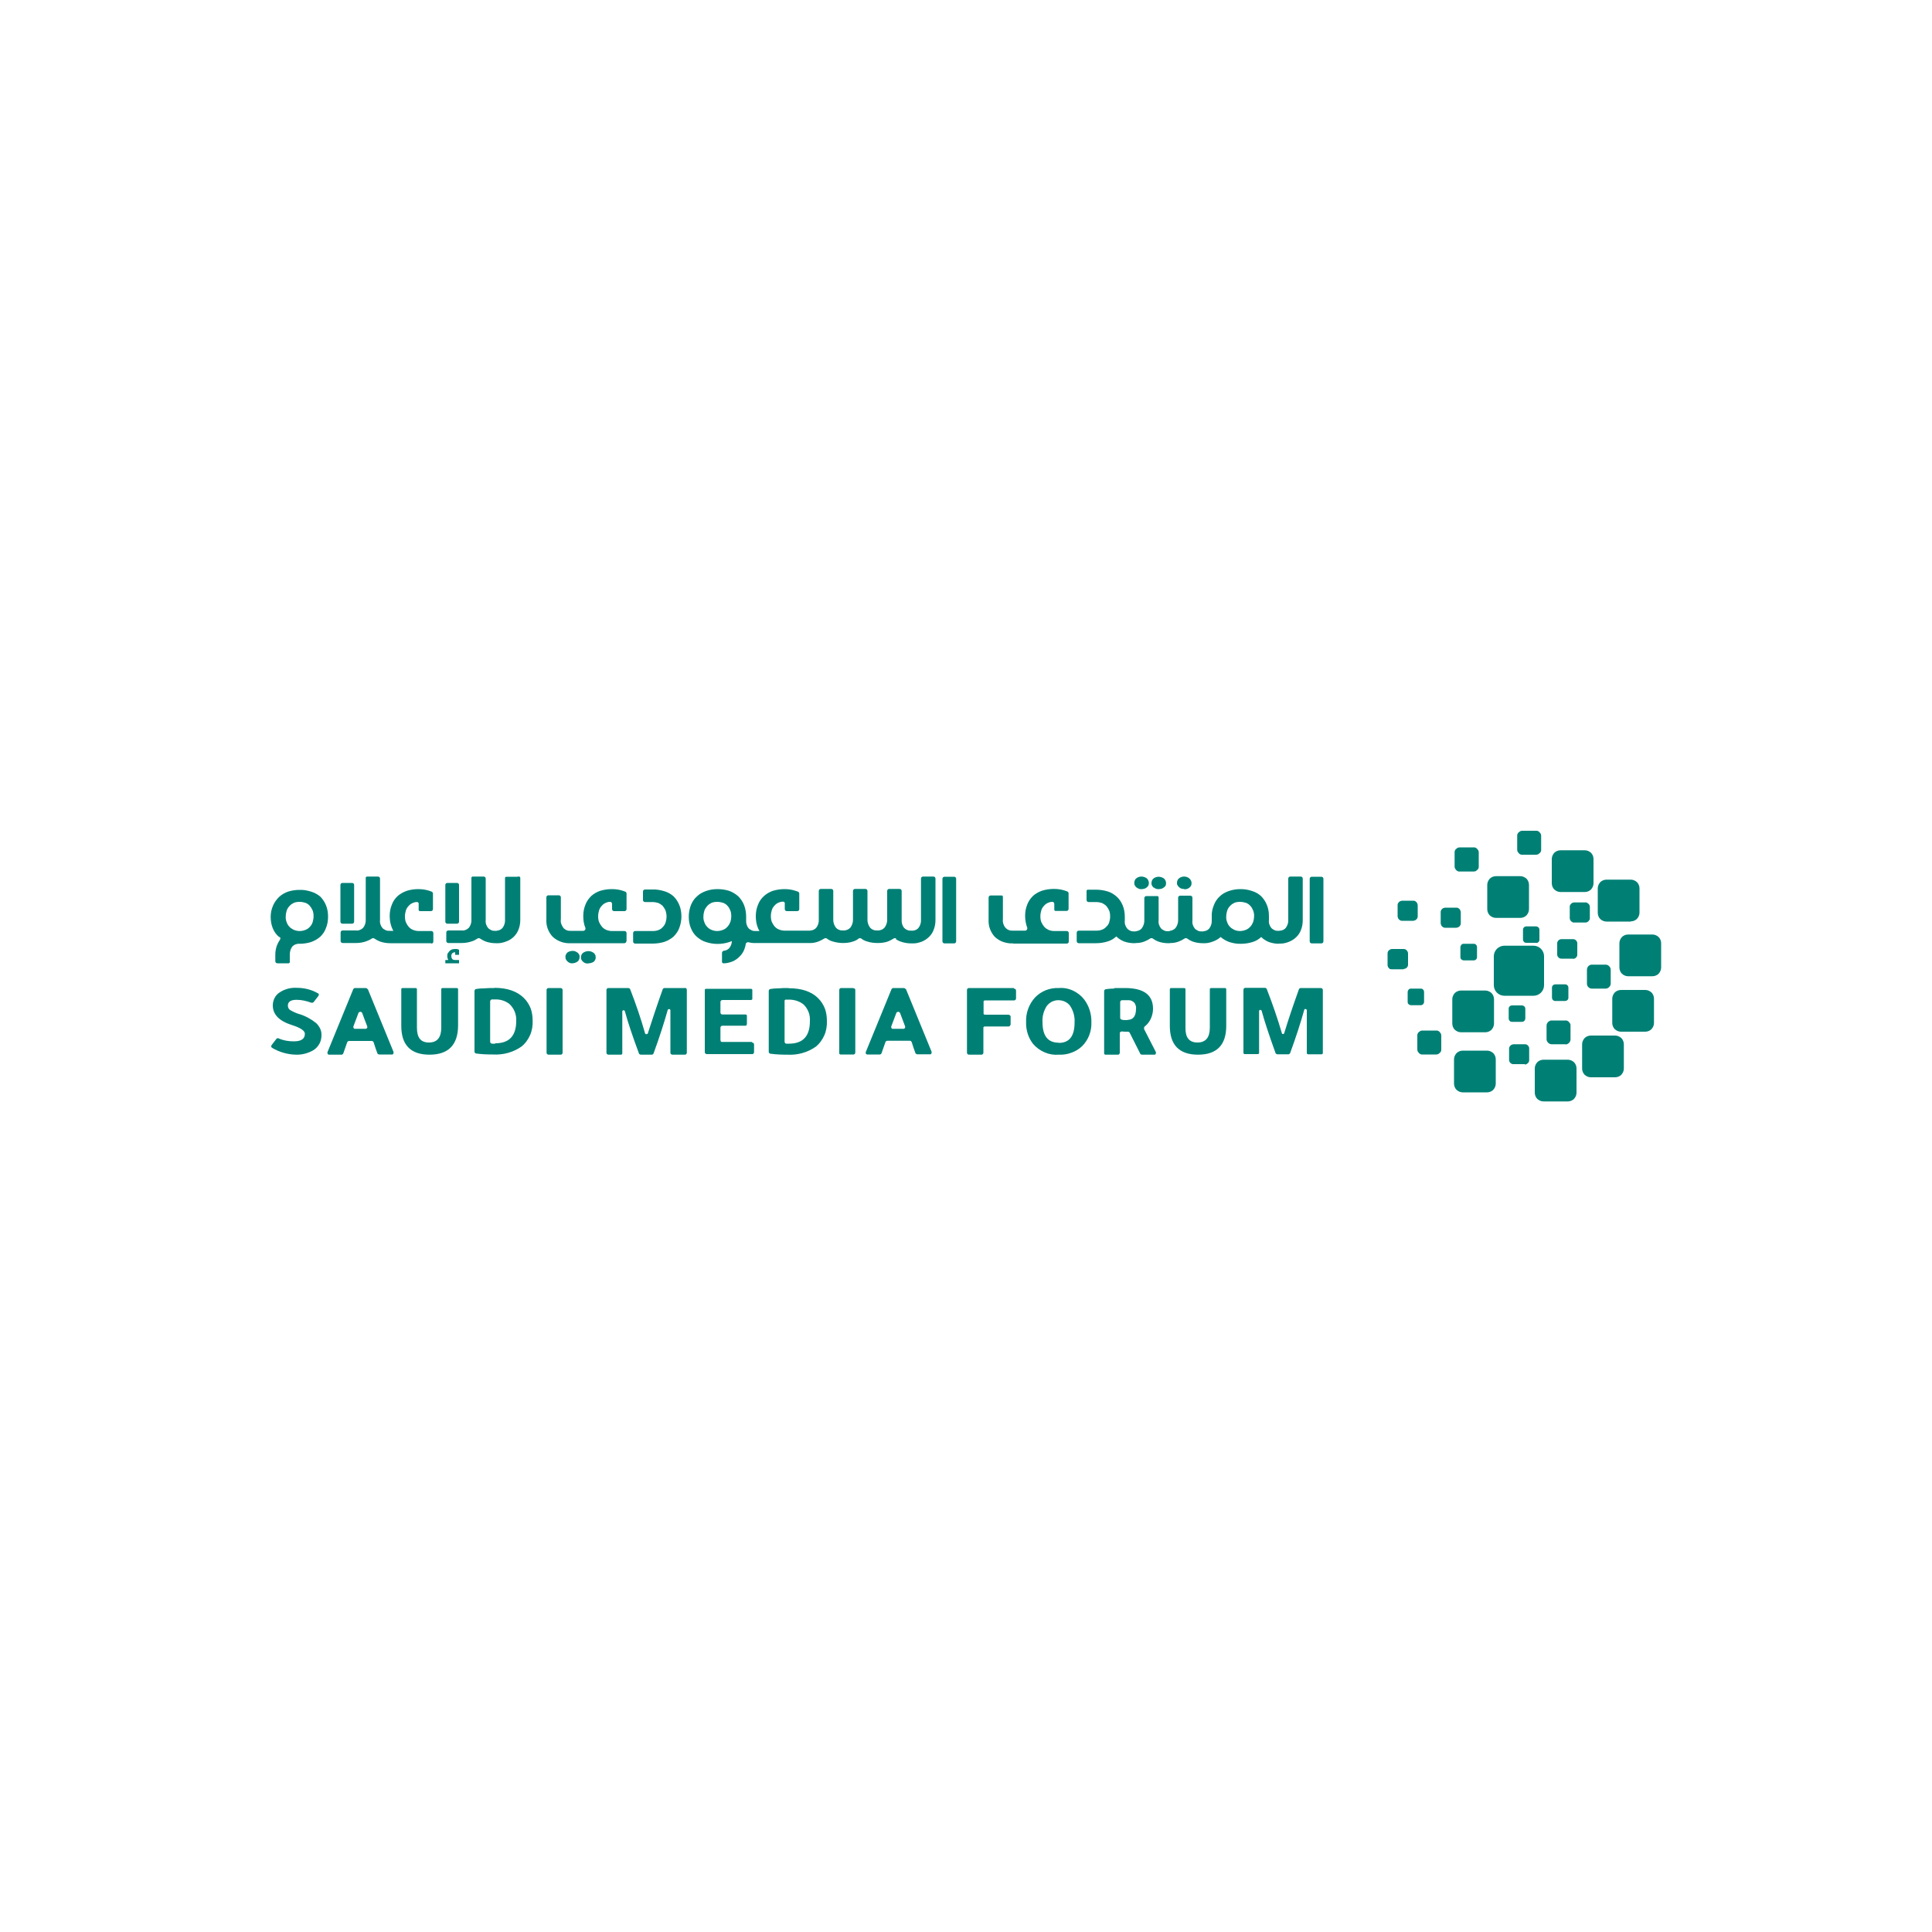 <?xml version="1.0" encoding="UTF-8"?>
<svg id="Layer_1" xmlns="http://www.w3.org/2000/svg" version="1.1" viewBox="0 0 1000 1000">
  <!-- Generator: Adobe Illustrator 29.2.1, SVG Export Plug-In . SVG Version: 2.1.0 Build 116)  -->
  <defs>
    <style>
      .st0 {
        fill: #008075;
      }
    </style>
  </defs>
  <path class="st0" d="M144.7,484.9c.2.2.4.4.4.7,0,.3,0,.6-.2.8-.6.9-1.1,1.8-1.5,2.8-.6,1.6-.9,3.2-.9,4.9v3.4c0,.3.1.6.3.8.2.2.5.3.8.3h5.4c.1,0,.3,0,.4,0,.1,0,.3-.1.4-.2.1-.1.2-.2.2-.4,0-.1,0-.3,0-.4v-3.5c0-1.5.4-3,1.3-4.2.5-.5,1.1-.9,1.7-1.1.6-.2,1.3-.4,2-.3,2,0,4.1-.3,6-.9,1.7-.6,3.3-1.5,4.7-2.7,1.3-1.2,2.4-2.8,3-4.5.8-1.9,1.1-3.9,1.1-6,0-2-.3-4-1.1-5.9-.7-1.7-1.7-3.2-3-4.5-1.4-1.1-3-2-4.7-2.5-1.9-.6-4-1-6-.9-2,0-4,.3-5.9.9-1.7.6-3.3,1.5-4.7,2.8-1.3,1.3-2.4,2.8-3.1,4.5-.8,1.8-1.2,3.8-1.2,5.7,0,2,.3,4.1,1.1,6,.7,1.8,1.9,3.4,3.4,4.6ZM148.4,471.3c.3-.9.8-1.7,1.5-2.4.6-.7,1.4-1.2,2.2-1.6,1-.4,2-.5,3-.5,1,0,2.1.2,3,.5.8.3,1.6.8,2.2,1.5.6.7,1.1,1.5,1.5,2.4.4,1,.5,2.1.5,3.1,0,1-.2,2.1-.5,3.1-.3.9-.8,1.7-1.5,2.4-.6.7-1.4,1.2-2.2,1.5-1,.4-2,.6-3,.6-1,0-2-.2-3-.6-.8-.4-1.6-.9-2.2-1.5-.7-.7-1.2-1.5-1.5-2.4-.4-1-.6-2-.5-3.1,0-1,.2-2.1.5-3"/>
  <path class="st0" d="M177.3,478.1h4.9c.3,0,.6-.1.8-.3.2-.2.3-.5.3-.8v-18.9c0-.3-.1-.6-.3-.8-.2-.2-.5-.3-.8-.3h-4.9c-.3,0-.6.1-.8.3-.2.2-.3.5-.3.8v18.9c0,.3.1.6.3.8.2.2.5.3.8.3Z"/>
  <path class="st0" d="M223.2,488.4c.3,0,.6-.1.8-.3.2-.2.3-.5.3-.8v-4.3c0-.3-.1-.6-.3-.8-.2-.2-.5-.3-.8-.3h-6.4c-1,0-2.1-.2-3-.6-.9-.3-1.6-.9-2.2-1.5-.6-.7-1.1-1.5-1.5-2.4-.4-1-.5-2-.5-3.1,0-1.1.2-2.1.5-3.1.3-.9.8-1.7,1.5-2.4.6-.7,1.4-1.2,2.2-1.5.5-.2,1.1-.4,1.7-.4.2,0,.3,0,.5,0,.2,0,.3.1.4.2.1.1.2.2.3.4,0,.1.1.3,0,.5v2.6c0,.1,0,.3,0,.4,0,.1.1.3.2.4.1.1.2.2.4.2.1,0,.3,0,.4,0h5.3c.3,0,.6-.1.8-.3.2-.2.3-.5.3-.8v-8c0-.2,0-.4-.2-.6-.1-.2-.3-.3-.5-.4-2.2-.9-4.5-1.3-6.9-1.3-2,0-4.1.3-6,.9-1.7.6-3.3,1.5-4.7,2.7-1.3,1.2-2.4,2.8-3,4.5-.8,1.9-1.1,3.9-1.1,5.9,0,2.6.6,5.3,1.9,7.6h-1.9c-.7,0-1.4,0-2-.3-.6-.3-1.2-.6-1.7-1.1-1-1.2-1.5-2.7-1.3-4.2v-21.4c0-.3-.1-.6-.3-.8-.2-.2-.5-.3-.8-.3h-5.3c-.1,0-.3,0-.4,0-.1,0-.3.1-.4.2-.1.1-.2.2-.2.4,0,.1,0,.3,0,.4v21.3c.1,1.5-.4,3-1.3,4.2-.5.5-1.1.9-1.7,1.1-.6.3-1.3.4-2,.3h-6.9c-.3,0-.6.1-.8.3-.2.2-.3.5-.3.8v4.3c0,.3.1.6.3.8.2.2.5.3.8.3h6.9c1.8,0,3.6-.3,5.3-.9,1-.4,2-.8,2.8-1.4.2-.1.4-.2.7-.2s.5,0,.7.2c.9.6,1.8,1.1,2.8,1.5,1.7.6,3.5.9,5.3.9.2,0,.5,0,.7,0,.1,0,.3,0,.4,0h20.3Z"/>
  <path class="st0" d="M231.8,493.2c-.2.5-.3,1-.3,1.6,0,.7.2,1.4.5,2.1h-1.5v1.7h7.1v-1.7h-2c-.3,0-.5,0-.8-.1-.2,0-.5-.2-.7-.4-.3-.4-.5-1-.5-1.5,0-1.3.7-2,2-2v1.3h2v-2.6c-.6-.3-1.3-.5-2-.4-.8,0-1.6.1-2.2.5-.7.4-1.2,1-1.5,1.7"/>
  <path class="st0" d="M231.6,478.1h4.9c.3,0,.6-.1.8-.3.2-.2.3-.5.3-.8v-18.9c0-.3-.1-.6-.3-.8-.2-.2-.5-.3-.8-.3h-4.9c-.3,0-.6.1-.8.3-.2.2-.3.5-.3.8v18.9c0,.3.1.6.3.8.2.2.5.3.8.3Z"/>
  <path class="st0" d="M267.7,453.8h-5.3c-.1,0-.3,0-.4,0-.1,0-.3.1-.4.2-.1.1-.2.2-.2.4,0,.1,0,.3,0,.4v21.3c.1,1.5-.4,3-1.3,4.2-.7.8-1.7,1.3-2.8,1.4-.1,0-.2,0-.3.1h-.6c-.7,0-1.4,0-2-.3-.6-.3-1.2-.6-1.7-1.1-1-1.2-1.5-2.7-1.3-4.2v-21.4c0-.3-.1-.6-.3-.8-.2-.2-.5-.3-.8-.3h-5.3c-.1,0-.3,0-.4,0-.1,0-.3.1-.4.2-.1.1-.2.2-.2.4,0,.1,0,.3,0,.4v21.3c.1,1.5-.4,3-1.3,4.2-.5.5-1.1.9-1.7,1.1-.6.3-1.3.4-2,.3h-6.9c-.3,0-.6.1-.8.3-.2.2-.3.5-.3.8v4.3c0,.3.1.6.3.8.2.2.5.3.8.3h6.9c1.8,0,3.6-.3,5.3-.9,1-.3,1.9-.8,2.8-1.4.2-.1.4-.2.7-.2s.5,0,.7.2c.9.6,1.8,1.1,2.8,1.5,1.7.6,3.5.9,5.3.9.3,0,.5,0,.8,0,.1,0,.3,0,.4,0,1.4,0,2.9-.4,4.2-.9,1.5-.5,2.9-1.4,4-2.5,1.1-1.1,2-2.5,2.5-4,.6-1.6.8-3.2.8-4.9v-21.2c0-.1,0-.3,0-.4s-.1-.3-.2-.4c-.1-.1-.2-.2-.4-.2-.1,0-.3,0-.4,0"/>
  <path class="st0" d="M304.7,498.6c.9,0,1.8-.3,2.6-.8.4-.3.6-.7.8-1.1.2-.4.3-.9.2-1.3,0-.5,0-.9-.3-1.3-.2-.4-.5-.8-.9-1-.8-.6-1.7-.8-2.6-.8-.9,0-1.8.3-2.6.8-.4.3-.7.6-.9,1.1-.2.4-.3.9-.3,1.3,0,.5,0,.9.3,1.3.2.4.5.8.9,1.1.7.6,1.6.9,2.6.8"/>
  <path class="st0" d="M296.2,498.6c.9,0,1.8-.3,2.6-.8.4-.3.7-.6.9-1.1.2-.4.3-.9.3-1.4,0-.5,0-.9-.3-1.3-.2-.4-.5-.8-.9-1-.8-.6-1.7-.9-2.6-.8-.9,0-1.8.3-2.5.8-.3.3-.6.7-.8,1.1-.2.4-.3.9-.2,1.3,0,.5,0,.9.3,1.3.2.4.5.8.9,1.1.7.6,1.6.9,2.5.8"/>
  <path class="st0" d="M324.3,487.3v-4.3c0-.3-.1-.6-.3-.8s-.5-.3-.8-.3h-6.4c-1,0-2-.2-3-.6-.9-.4-1.6-.9-2.2-1.6-.6-.7-1.1-1.5-1.5-2.4-.4-1-.5-2-.5-3.1,0-1.1.2-2.1.5-3.1.3-.9.8-1.7,1.5-2.4.6-.7,1.4-1.2,2.2-1.5.5-.2,1.1-.4,1.7-.4.2,0,.3,0,.5,0,.2,0,.3.1.4.2.1.1.2.2.3.4,0,.1.1.3.1.5v2.6c0,.3.1.6.3.8.2.2.5.3.8.3h5.3c.3,0,.6-.1.8-.3.2-.2.3-.5.3-.8v-8c0-.2,0-.4-.2-.6-.1-.2-.3-.3-.5-.4-2.2-.9-4.5-1.3-6.9-1.3-2.1,0-4.1.3-6.1.9-1.7.6-3.3,1.5-4.6,2.7-1.3,1.3-2.4,2.8-3,4.5-.8,1.9-1.1,3.9-1.1,5.9,0,2.1.3,4.2,1.1,6.1,0,.2.1.3,0,.5,0,.2,0,.4-.2.5-.1.1-.2.3-.4.4-.2,0-.3.1-.5.1h-6.5c-.7,0-1.4,0-2-.3-.6-.2-1.2-.6-1.7-1.1-.5-.7-.9-1.4-1.2-2.2s-.3-1.7-.2-2.5v-11.2c0-.3-.1-.6-.3-.8-.2-.2-.5-.3-.8-.3h-5.3c-.3,0-.6.1-.8.3-.2.2-.3.5-.3.8v11.2c-.1,1.7.1,3.4.7,5,.6,1.6,1.5,3.1,2.7,4.3,2.6,2.3,5.9,3.4,9.3,3.2h27.6c.3,0,.6-.1.8-.3.2-.2.3-.5.3-.8Z"/>
  <path class="st0" d="M348.6,463.9c-1.4-1.2-3-2.1-4.7-2.6-2-.6-4-1-6.1-.9h-3.9c-.3,0-.6.1-.8.3-.2.2-.3.5-.3.8v4.3c0,.3.1.6.3.8.2.2.5.3.8.3h3.9c1,0,2,.2,3,.5.8.4,1.6.9,2.2,1.5.6.7,1.1,1.5,1.5,2.4.3,1,.5,2,.5,3.1,0,1.1-.2,2.1-.5,3.1-.3.9-.8,1.7-1.5,2.4-.6.7-1.4,1.2-2.2,1.5-1,.4-2,.5-3,.5h-9c-.3,0-.6.1-.8.3-.2.2-.3.5-.3.8v4.3c0,.3.1.6.3.8.2.2.5.3.8.3h9c2.1,0,4.1-.3,6.1-.9,1.7-.6,3.3-1.5,4.7-2.7,1.3-1.3,2.4-2.8,3-4.5.7-1.9,1.1-3.9,1.1-5.9,0-2-.3-4.1-1.1-6-.7-1.7-1.7-3.2-3-4.5"/>
  <path class="st0" d="M463.6,486c.8.6,1.7,1.1,2.7,1.4,1.7.6,3.5.9,5.4.9.2,0,.5,0,.7,0,.1,0,.3,0,.4,0,1.5,0,2.9-.4,4.3-.9,1.5-.6,2.8-1.5,3.9-2.6,1.1-1.1,1.9-2.4,2.4-3.9.6-1.6.8-3.2.8-4.9v-21.2c0-.3-.1-.6-.3-.8-.2-.2-.5-.3-.8-.3h-5.3c-.3,0-.6.1-.8.3-.2.2-.3.5-.3.8v21.3c.1,1.5-.4,3-1.3,4.2-.7.8-1.7,1.3-2.8,1.4h-.9c-.7,0-1.4,0-2-.3-.6-.2-1.2-.6-1.7-1.1-1-1.2-1.4-2.7-1.3-4.2v-14.9c0-.3-.1-.6-.3-.8-.2-.2-.5-.3-.8-.3h-5.3c-.3,0-.6.1-.8.3-.2.2-.3.5-.3.8v14.5c.1,1.6-.4,3.2-1.4,4.5-.5.5-1.1.9-1.7,1.1-.6.2-1.3.4-2,.3-.7,0-1.4,0-2-.3-.7-.2-1.2-.6-1.7-1.1-1-1.3-1.5-2.9-1.4-4.5v-14.5c0-.3-.1-.6-.3-.8-.2-.2-.5-.3-.8-.3h-5.3c-.3,0-.6.1-.8.3-.2.2-.3.5-.3.8v14.5c.1,1.6-.4,3.2-1.4,4.5-.5.5-1.1.9-1.7,1.1-.6.2-1.3.4-2,.3-.7,0-1.4,0-2-.3-.7-.2-1.2-.6-1.7-1.1-1-1.3-1.5-2.9-1.4-4.5v-14.5c0-.3-.1-.6-.3-.8-.2-.2-.5-.3-.8-.3h-5.3c-.3,0-.6.1-.8.3-.2.2-.3.5-.3.8v14.8c.1,1.5-.4,3-1.3,4.2-.7.8-1.7,1.3-2.8,1.4-.1,0-.2,0-.4.1h-13.1c-1,0-2.1-.2-3-.6-.9-.3-1.6-.9-2.2-1.5-.6-.7-1.1-1.5-1.5-2.4-.4-1-.5-2-.5-3.1,0-1.1.2-2.1.5-3.1.3-.9.8-1.7,1.5-2.4.6-.7,1.4-1.2,2.2-1.5.6-.2,1.2-.4,1.8-.4.2,0,.3,0,.5,0,.1,0,.3.1.4.2.1.1.2.2.3.4,0,.1,0,.3,0,.5v2.7c0,.3.1.6.3.8.2.2.5.3.8.3h5.3c.3,0,.6-.1.8-.3.2-.2.3-.5.3-.8v-8c0-.2,0-.4-.2-.6-.1-.2-.3-.3-.5-.4-.3-.1-.6-.2-.9-.3-1.9-.7-4-1-6-1-2.1,0-4.1.3-6.1.9-1.7.6-3.3,1.5-4.7,2.8-1.3,1.2-2.4,2.8-3,4.5-.8,1.9-1.1,3.9-1.1,5.9,0,2,.3,4.1,1.1,6,.2.5.5,1.1.8,1.6h-1.9c-.7,0-1.4,0-2-.3-.6-.3-1.2-.6-1.7-1.1-1-1.2-1.4-2.7-1.3-4.2v-2c0-2-.4-4.1-1.1-5.9-.7-1.7-1.7-3.2-3-4.5-1.4-1.2-3-2.2-4.7-2.8-1.9-.6-4-.9-6-.9-2.1,0-4.1.3-6,1-1.7.6-3.4,1.5-4.7,2.8-1.4,1.2-2.4,2.8-3.1,4.5-.7,1.9-1.1,3.9-1.1,5.9,0,2,.3,4.1,1.1,6,.7,1.7,1.7,3.3,3.1,4.5,1.4,1.2,3,2.2,4.7,2.7,3.9,1.3,8.1,1.3,12.1,0l1.3-.5c0,1.3-.5,2.6-1.3,3.6-.7.8-1.7,1.3-2.8,1.4-.3,0-.5.2-.7.4-.2.2-.3.5-.3.7v4.4c0,.2,0,.3,0,.4,0,.1.1.3.3.4.1.1.2.2.4.2.1,0,.3,0,.4,0,1.4,0,2.8-.4,4.2-.9,1.5-.6,2.9-1.6,4-2.8,1.1-1.1,1.9-2.4,2.4-3.9.3-.8.5-1.6.6-2.4,0-.1,0-.3.2-.4,0-.1.2-.2.3-.3.1,0,.3-.1.4-.2.1,0,.3,0,.5,0,1.2.3,2.5.5,3.8.4.2,0,.5,0,.7,0,.1,0,.3,0,.4,0h26.3c.3,0,.5,0,.8,0h.3c1.5,0,2.9-.4,4.2-.9.9-.4,1.8-.8,2.7-1.4.2-.1.4-.2.7-.2s.5,0,.7.2c.9.7,1.9,1.2,3,1.5,1.7.5,3.5.8,5.3.8,1.8,0,3.6-.2,5.3-.8,1-.3,2-.8,2.8-1.5.2-.1.4-.2.7-.2s.5,0,.7.2c.9.7,1.9,1.2,3,1.5,1.8.6,3.6.8,5.5.8,1.8,0,3.6-.2,5.3-.8,1-.4,2-.9,2.9-1.5.2-.1.4-.2.7-.2s.5,0,.7.2M377.9,477.4c-.3.9-.8,1.7-1.5,2.4-.6.7-1.4,1.2-2.2,1.5-1,.4-2,.6-3,.6-1,0-2-.2-2.9-.6-.9-.3-1.6-.9-2.2-1.5-.7-.7-1.2-1.5-1.5-2.4-.4-1-.6-2-.5-3.1,0-1,.2-2.1.5-3,.3-.9.9-1.7,1.5-2.4.6-.7,1.4-1.2,2.2-1.6,1-.4,2-.5,3-.5,1,0,2,.2,3,.5.8.3,1.6.8,2.2,1.5.7.7,1.1,1.5,1.5,2.4.4,1,.5,2.1.5,3.1,0,1-.2,2.1-.5,3.1Z"/>
  <path class="st0" d="M494.9,487.2v-32.3c0-.3-.1-.6-.3-.8-.2-.2-.5-.3-.8-.3h-4.9c-.3,0-.6.1-.8.3-.2.2-.3.5-.3.8v32.3c0,.3.1.6.3.8.2.2.5.3.8.3h4.9c.3,0,.6-.1.8-.3.2-.2.3-.5.3-.8Z"/>
  <path class="st0" d="M524.5,488.4h27.6c.3,0,.6-.1.8-.3.2-.2.3-.5.3-.8v-4.3c0-.3-.1-.6-.3-.8-.2-.2-.5-.3-.8-.3h-6.4c-1,0-2.1-.2-3-.6-.8-.4-1.6-.9-2.2-1.6-.6-.7-1.1-1.5-1.5-2.4-.4-1-.5-2-.5-3.1,0-1.1.2-2.1.5-3.1.3-.9.8-1.7,1.5-2.4.6-.7,1.4-1.2,2.2-1.5.5-.2,1.1-.4,1.7-.4.2,0,.3,0,.5,0,.2,0,.3.1.4.2.1.1.2.2.3.4,0,.1.1.3.1.5v2.6c0,.1,0,.3,0,.4,0,.1.1.3.2.4.1.1.2.2.4.2.1,0,.3,0,.4,0h5.3c.3,0,.6-.1.8-.3.2-.2.3-.5.3-.8v-8c0-.2,0-.4-.2-.6-.1-.2-.3-.3-.5-.4-2.2-.9-4.5-1.3-6.9-1.3-2.1,0-4.1.3-6.1.9-1.7.6-3.4,1.5-4.7,2.7-1.3,1.3-2.4,2.8-3,4.5-.8,1.9-1.1,3.9-1.1,5.9,0,2.1.4,4.2,1.1,6.1,0,.2.1.3,0,.5s0,.4-.2.5c-.1.1-.2.3-.4.4-.2,0-.3.1-.5.1h-6.4c-.7,0-1.4,0-2-.3-.6-.2-1.2-.6-1.7-1.1-1.1-1.3-1.6-3-1.4-4.6v-11.2c0-.1,0-.3,0-.4,0-.1-.1-.3-.2-.4-.1-.1-.2-.2-.4-.2-.1,0-.3,0-.4,0h-5.3c-.3,0-.6.1-.8.3-.2.2-.3.5-.3.8v11.2c-.1,1.7.1,3.4.7,5,.6,1.6,1.5,3.1,2.7,4.3,1.3,1.1,2.7,2,4.3,2.5,1.6.5,3.3.8,5,.7"/>
  <path class="st0" d="M597.3,459.4c.7.6,1.6.9,2.5.8.6,0,1.3-.1,1.9-.4.6-.3,1.1-.7,1.5-1.2.1-.1.2-.3.2-.5.2-.6.2-1.3,0-1.9-.2-.6-.5-1.2-1.1-1.6-.8-.5-1.7-.8-2.6-.8-.9,0-1.8.3-2.5.8-.4.3-.7.6-.9,1.1-.2.4-.3.9-.3,1.3,0,.5,0,.9.3,1.4.2.4.5.8.9,1.1Z"/>
  <path class="st0" d="M588.4,459.4c.7.6,1.6.9,2.5.8.7,0,1.3-.1,1.9-.4.6-.3,1.1-.7,1.5-1.3.1-.1.2-.3.2-.5.2-.6.2-1.3,0-1.9-.2-.6-.5-1.2-1.1-1.6-.8-.5-1.7-.8-2.6-.8-.9,0-1.8.3-2.5.8-.4.3-.7.6-.9,1.1-.2.4-.3.9-.3,1.3,0,.5,0,.9.3,1.4.2.4.5.8.9,1.1Z"/>
  <path class="st0" d="M613,460.3c.7,0,1.3-.1,1.9-.4.6-.3,1.1-.7,1.5-1.3.1-.2.2-.3.2-.5.2-.6.2-1.3,0-1.9-.2-.6-.6-1.2-1.1-1.6-.7-.6-1.7-.9-2.6-.9-.9,0-1.8.3-2.5.8-.4.3-.7.6-.9,1.1-.2.4-.3.9-.3,1.3,0,.5,0,.9.3,1.3.2.4.5.8.9,1.1.7.6,1.6.9,2.5.8"/>
  <path class="st0" d="M661.7,488.4c.3,0,.5,0,.8,0,.1,0,.3,0,.4,0,1.5,0,2.9-.4,4.2-.9,1.5-.6,2.8-1.4,4-2.6,1.1-1.1,1.9-2.4,2.4-3.9.6-1.6.8-3.2.8-4.9v-21.3c0-.3-.1-.6-.3-.8-.2-.2-.5-.3-.8-.3h-5.3c-.3,0-.6.1-.8.3-.2.2-.3.5-.3.8v21.3c.1,1.5-.4,3-1.3,4.2-.7.8-1.7,1.3-2.8,1.4h-.3c0,.1-.6.1-.6.1-.7,0-1.4,0-2-.3-.6-.3-1.2-.6-1.7-1.1-1-1.2-1.5-2.7-1.3-4.2v-2c0-2-.3-4-1.1-5.9-.7-1.7-1.7-3.2-3-4.5-1.3-1.2-2.9-2.1-4.6-2.6-1.9-.7-4-1-6-1-2.1,0-4.1.3-6.1,1-1.7.6-3.4,1.5-4.7,2.8-1.3,1.2-2.4,2.8-3,4.5-.8,1.9-1.2,3.9-1.1,5.9v2c.1,1.5-.4,3-1.3,4.2-.7.8-1.7,1.3-2.8,1.4-.1,0-.2,0-.3.1h-.6c-.7,0-1.4,0-2-.3-.6-.3-1.2-.6-1.7-1.1-1-1.2-1.5-2.7-1.3-4.2v-11.8c0-.3-.1-.6-.3-.8-.2-.2-.5-.3-.8-.3h-5.2c-.3,0-.6.1-.8.3-.2.2-.3.5-.3.8v11.2c.1,1.6-.4,3.2-1.4,4.5-.8.8-1.7,1.2-2.8,1.4-.1,0-.3,0-.4.2h-.5c-.7,0-1.4,0-2-.3-.6-.3-1.2-.6-1.7-1.1-1-1.2-1.5-2.7-1.3-4.2v-11.6c0-.1,0-.3,0-.4,0-.1-.1-.3-.2-.4-.1-.1-.2-.2-.4-.2-.1,0-.3,0-.4,0h-5.3c-.3,0-.6.1-.8.3-.2.2-.3.5-.3.8v11.2c.1,1.6-.4,3.2-1.4,4.5-.7.8-1.7,1.2-2.8,1.4-.1,0-.3,0-.4.1h-.5c-.7,0-1.4,0-2-.3-.6-.2-1.2-.6-1.7-1.1-1-1.2-1.5-2.7-1.3-4.2v-1.9c0-2-.3-4.1-1.1-6-.7-1.7-1.7-3.2-3.1-4.5-1.4-1.2-2.9-2.2-4.7-2.7-1.9-.6-4-.9-6-.9h-3.9c-.1,0-.3,0-.4,0-.1,0-.3.1-.4.2-.1.1-.2.2-.2.4,0,.1,0,.3,0,.4v4.3c0,.3.1.6.3.8.2.2.5.3.8.3h3.9c1,0,2,.2,3,.5.8.4,1.6.9,2.2,1.5.6.7,1.1,1.5,1.5,2.4.4,1,.5,2,.5,3.1,0,1.1-.2,2.1-.5,3.1-.3.8-.8,1.6-1.5,2.2-.6.7-1.4,1.2-2.2,1.5-1,.4-2,.5-3,.5h-9c-.3,0-.6.1-.8.3-.2.2-.3.5-.3.8v4.3c0,.3.1.6.3.8.2.2.5.3.8.3h8.9c2,0,4.1-.3,6-.9,1.7-.5,3.2-1.4,4.5-2.6,1.1,1.1,2.5,2,4,2.6,1.7.6,3.5.9,5.3.9.3,0,.6,0,.9-.1,0,0,.2,0,.3,0,1.4,0,2.8-.3,4.1-.8,1-.4,2-.9,2.9-1.5.2-.2.4-.2.7-.2s.5,0,.7.2c.8.6,1.7,1.1,2.7,1.5,1.7.6,3.5.9,5.2.9h.4c.3,0,.6,0,.8-.1,0,0,.2,0,.3,0,1.4,0,2.8-.3,4.1-.8,1-.4,2-.9,2.9-1.5.2-.2.4-.2.7-.2s.5,0,.7.2c.8.6,1.7,1.1,2.7,1.5,1.7.6,3.5.9,5.3.9h.1c.2,0,.5,0,.7,0,.1,0,.3,0,.4,0,1.4,0,2.9-.4,4.2-.9,1.4-.5,2.8-1.3,3.9-2.3,1.3,1.1,2.8,2,4.5,2.6,1.9.6,4,1,6,.9,2,0,4.1-.3,6-.9,1.7-.5,3.2-1.4,4.5-2.6,1.1,1.1,2.5,2,4,2.6,1.7.6,3.5.9,5.3.9M648.5,477.4c-.3.9-.8,1.7-1.5,2.4-.6.7-1.4,1.2-2.2,1.5-1,.4-2,.6-3,.6-1,0-2-.2-2.9-.6-.8-.4-1.6-.9-2.2-1.5-.7-.7-1.2-1.5-1.5-2.4-.4-1-.6-2-.5-3.1,0-1,.2-2.1.5-3,.3-.9.8-1.7,1.5-2.4.6-.7,1.4-1.2,2.2-1.6.9-.4,2-.5,3-.5,1,0,2,.2,3,.5.8.3,1.6.8,2.2,1.5.7.7,1.1,1.5,1.5,2.4.4,1,.6,2.1.5,3.1,0,1-.2,2.1-.5,3.1"/>
  <path class="st0" d="M683.9,453.8h-4.9c-.3,0-.6.1-.8.3-.2.2-.3.5-.3.8v32.3c0,.3.1.6.3.8.2.2.5.3.8.3h4.9c.3,0,.6-.1.8-.3.2-.2.3-.5.3-.8v-32.3c0-.3-.1-.6-.3-.8-.2-.2-.5-.3-.8-.3Z"/>
  <path class="st0" d="M154.9,524.9c-1.6-.5-3.2-1.2-4.7-2.1-.4-.2-.7-.6-.9-1-.2-.4-.3-.8-.3-1.3,0-2,1.5-3,4.5-3,2.6,0,5.2.6,7.6,1.5.2,0,.5,0,.7,0,.2,0,.4-.2.6-.4l2.4-3.1c0-.1.1-.2.2-.4,0-.1,0-.3,0-.4,0-.1,0-.3-.2-.4,0-.1-.2-.2-.3-.2-3.3-1.9-7-2.8-10.8-2.8-3.2-.2-6.3.6-9,2.4-1.1.7-2,1.7-2.6,2.9-.6,1.2-.9,2.5-.9,3.8,0,4.7,3.3,8.1,10,10.2,4.4,1.4,6.6,2.9,6.6,4.5,0,2.6-1.9,3.9-5.7,3.9-2.7,0-5.3-.4-7.8-1.5-.2-.1-.5-.2-.7-.1-.2,0-.5.2-.6.4l-2.4,3.1c0,.1-.1.2-.2.4,0,.1,0,.3,0,.4,0,.1,0,.3.2.4,0,.1.2.2.3.3,3.7,2.2,8,3.4,12.3,3.5,3.1.1,6.1-.7,8.8-2.2,1.4-.8,2.5-2,3.3-3.4.8-1.4,1.1-3,1.1-4.6,0-1.2-.2-2.3-.7-3.3-.5-1.1-1.2-2-2-2.8-2.6-2.1-5.5-3.7-8.7-4.7Z"/>
  <path class="st0" d="M190.3,512.1c0-.2-.2-.4-.4-.5-.2-.1-.4-.2-.6-.2h-5.5c-.2,0-.4,0-.6.2-.2.1-.3.3-.4.5l-13.3,32.5c0,.2,0,.3,0,.5,0,.2,0,.3.2.5.1.1.2.2.4.3.2,0,.3,0,.5,0h6.1c.2,0,.4,0,.6-.2.2-.1.3-.3.4-.5.6-1.7,1.3-3.6,2-5.7,0-.2.2-.4.4-.5.2-.1.4-.2.6-.2h11.6c.2,0,.5,0,.7.2.2.1.3.3.4.5.7,2.2,1.3,4.1,1.9,5.6,0,.2.2.4.4.5.2.1.4.2.6.2h6.3c.2,0,.3,0,.5,0,.2,0,.3-.2.4-.3.1-.1.2-.3.2-.5,0-.2,0-.3,0-.5l-13.3-32.5ZM189.2,532.5h-5.2c-.2,0-.3,0-.5,0-.2,0-.3-.2-.4-.3-.1-.1-.2-.3-.2-.4,0-.2,0-.3,0-.5,1.1-2.8,1.9-5.1,2.6-6.9,0-.2.2-.4.4-.5.2-.1.4-.2.6-.2s.4,0,.6.2c.2.1.3.3.4.5.7,2,1.6,4.3,2.6,6.9,0,.2,0,.3,0,.5,0,.2,0,.3-.2.4s-.2.2-.4.3c-.2,0-.3,0-.5,0"/>
  <path class="st0" d="M235.4,511.4h-6.1c-.1,0-.3,0-.4,0-.1,0-.2.1-.3.2-.1,0-.2.2-.2.3,0,.1,0,.3,0,.4v19.6c0,5.1-2.1,7.7-6.4,7.7s-6.2-2.6-6.2-7.7v-19.6c0-.1,0-.3,0-.4,0-.1-.1-.2-.2-.3-.1,0-.2-.2-.3-.2-.1,0-.3,0-.4,0h-6.2c-.1,0-.3,0-.4,0-.1,0-.2.1-.4.2-.1,0-.2.2-.2.3,0,.1,0,.3,0,.4v18.7c0,9.9,4.9,14.9,14.6,14.9s14.7-5,14.8-14.9v-18.7c0-.1,0-.3,0-.4,0-.1-.1-.2-.2-.3-.1,0-.2-.2-.4-.2-.1,0-.3,0-.4,0"/>
  <path class="st0" d="M255.9,511.4c-1.6,0-3.6,0-6,.2-1.5,0-2.7.2-3.4.3-.2,0-.5.1-.6.3-.2.2-.3.4-.3.7v31.5c0,.2.1.5.3.6.2.2.4.3.6.3,2.9.4,5.8.5,8.7.5,5.2.3,10.4-1.1,14.7-4.1,2-1.6,3.5-3.7,4.5-6,1-2.3,1.4-4.9,1.3-7.4,0-2.1-.3-4.3-1-6.3-.8-2-1.9-3.8-3.5-5.4-3.5-3.5-8.6-5.3-15.3-5.3M256.3,540.2h-.3c-.4,0-.9,0-1.3,0-.2,0-.5-.1-.7-.3-.2-.2-.3-.4-.3-.7v-20.9c0-.2.1-.5.3-.7s.4-.3.7-.3c.4,0,.7,0,1.1,0h.4c2.7-.1,5.3.7,7.4,2.3,1.2,1.1,2.2,2.5,2.8,4,.6,1.5.9,3.2.8,4.8,0,7.7-3.6,11.6-10.8,11.6Z"/>
  <path class="st0" d="M290.1,511.4h-6.1c-.3,0-.5,0-.8.3s-.3.4-.3.7v32.5c0,.3.1.5.3.7.2.2.5.3.8.3h6.1c.3,0,.5,0,.8-.3.2-.2.3-.4.3-.7v-32.5c0-.3-.1-.5-.3-.7-.2-.2-.5-.3-.8-.3Z"/>
  <path class="st0" d="M354.6,511.4h-10.6c-.2,0-.5,0-.6.2-.2.1-.3.3-.4.5-2.9,8.1-5.4,15.7-7.7,22.8,0,.1-.1.2-.3.3-.1,0-.2.1-.4.1s-.3,0-.4-.1c-.1,0-.2-.2-.3-.3-2.1-7.4-4.7-15.1-7.7-22.8,0-.2-.2-.4-.4-.5-.2-.1-.4-.2-.6-.2h-10.2c-.3,0-.5,0-.8.3s-.3.4-.3.7v32.5c0,.3.1.5.3.7.2.2.5.3.8.3h6.1c.1,0,.3,0,.4,0,.1,0,.2-.1.4-.2.1,0,.2-.2.2-.3,0-.1,0-.3,0-.4v-21.5c0-.1,0-.3.2-.4.1-.1.2-.2.4-.2.2,0,.3,0,.4.1.1,0,.2.2.3.3,1.5,5.5,3.9,12.8,7.3,21.9,0,.2.2.4.4.5.2.1.4.2.6.2h5.6c.2,0,.4,0,.6-.2.2-.1.3-.3.4-.5,3-8.2,5.4-15.7,7.3-22.4,0-.2.1-.3.3-.4.1,0,.3-.1.5-.1.2,0,.3,0,.4.2.1.1.2.3.2.4v22c0,.3.1.5.3.7.2.2.5.3.8.3h6.3c.3,0,.5,0,.8-.3.2-.2.3-.4.3-.7v-32.6c0-.3-.1-.5-.3-.7-.2-.2-.5-.3-.8-.3"/>
  <path class="st0" d="M389.1,539.3h-15.2c-.1,0-.3,0-.4,0-.1,0-.2-.1-.3-.2-.1,0-.2-.2-.2-.3,0-.1,0-.3-.1-.4v-6.5c0-.3.1-.5.3-.7.2-.2.5-.3.8-.3h11.6c.1,0,.3,0,.4,0,.1,0,.2-.1.3-.2.1,0,.2-.2.2-.3,0-.1,0-.3.1-.4v-4c0-.1,0-.3,0-.4,0-.1-.1-.2-.2-.3-.1,0-.2-.2-.4-.2-.1,0-.3,0-.4,0h-11.6c-.3,0-.5,0-.8-.3-.2-.2-.3-.4-.3-.7v-5.5c0-.3.1-.5.3-.7.2-.2.5-.3.8-.3h14.4c.1,0,.3,0,.4,0,.1,0,.2-.1.4-.2.1,0,.2-.2.2-.3,0-.1,0-.3,0-.4v-4c0-.1,0-.3,0-.4,0-.1-.1-.2-.2-.3-.1,0-.2-.2-.4-.2-.1,0-.3,0-.4,0h-22.7c-.1,0-.3,0-.4,0-.1,0-.2.1-.3.2-.1,0-.2.2-.2.3,0,.1,0,.3,0,.4v31.9c0,.3.1.5.3.7.2.2.5.3.7.3h23.5c.3,0,.5,0,.7-.3.2-.2.3-.4.3-.7v-4c0-.3-.1-.5-.3-.7-.2-.2-.5-.3-.7-.3Z"/>
  <path class="st0" d="M408.1,511.4c-1.6,0-3.6,0-5.9.2-1.5,0-2.7.2-3.4.3-.2,0-.5.1-.6.3-.2.2-.3.4-.3.7v31.6c0,.2.1.5.3.6.2.2.4.3.6.3,2.9.4,5.8.5,8.7.5,5.2.3,10.4-1.1,14.7-4.1,2-1.6,3.5-3.7,4.5-6s1.4-4.9,1.3-7.4c0-2.1-.3-4.3-1-6.3-.8-2-1.9-3.8-3.5-5.4-3.5-3.5-8.6-5.2-15.3-5.2M408.6,540.2h-.3c-.4,0-.9,0-1.3,0-.2,0-.5-.1-.6-.3-.2-.2-.3-.4-.3-.7v-20.9c0-.1,0-.3,0-.4,0-.1.1-.2.2-.3,0,0,.2-.2.3-.2.1,0,.3,0,.4,0h1.4c2.7,0,5.3.8,7.4,2.4,1.2,1.1,2.1,2.5,2.7,4,.6,1.5.8,3.2.7,4.8,0,7.7-3.6,11.6-10.8,11.6Z"/>
  <path class="st0" d="M441.6,511.4h-6.1c-.3,0-.5,0-.8.3-.2.2-.3.4-.3.7v32.5c0,.1,0,.3,0,.4,0,.1.1.2.2.3.1,0,.2.2.4.2.1,0,.3,0,.4,0h6.1c.1,0,.3,0,.4,0,.1,0,.3-.1.4-.2.1,0,.2-.2.3-.3,0-.1,0-.3.1-.4v-32.5c0-.1,0-.3-.1-.4,0-.1-.1-.2-.3-.3-.1,0-.2-.2-.4-.2-.1,0-.3,0-.4,0Z"/>
  <path class="st0" d="M468.8,512.1c0-.2-.2-.4-.4-.5-.2-.1-.4-.2-.6-.2h-5.4c-.2,0-.4,0-.6.2-.2.1-.3.3-.4.5l-13.3,32.5c0,.2,0,.3,0,.5,0,.2,0,.3.2.4.1.1.2.2.4.3.2,0,.3,0,.5,0h6.1c.2,0,.4,0,.6-.2.2-.1.3-.3.4-.5.6-1.7,1.3-3.6,2-5.7,0-.2.2-.4.4-.5.2-.1.4-.2.6-.2h11.6c.2,0,.5,0,.6.2.2.1.3.3.4.5.7,2.2,1.3,4.1,1.9,5.6,0,.2.2.4.4.5.2.1.4.2.6.2h6.3c.2,0,.3,0,.5,0,.2,0,.3-.2.4-.3.1-.1.2-.3.2-.5s0-.3,0-.5l-13.3-32.5ZM467.6,532.5h-5.2c-.2,0-.3,0-.5,0-.2,0-.3-.2-.4-.3-.1-.1-.2-.3-.2-.4,0-.2,0-.3,0-.5,1.1-2.8,1.9-5.1,2.6-6.9,0-.2.2-.4.4-.5.2-.1.4-.2.6-.2s.4,0,.6.2c.2.1.3.3.4.5l2.6,6.9c0,.2,0,.3,0,.5,0,.2-.1.3-.2.4-.1.1-.2.2-.4.3-.2,0-.3,0-.5,0"/>
  <path class="st0" d="M524.8,511.4h-23.2c-.3,0-.5,0-.8.3-.2.2-.3.4-.3.7v32.5c0,.3.1.5.3.7.2.2.5.3.8.3h6.3c.3,0,.5,0,.8-.3.2-.2.3-.4.3-.7v-12.7c0-.1,0-.3,0-.4,0-.1.1-.2.2-.3.1,0,.2-.2.4-.2.1,0,.3,0,.4,0h11.9c.3,0,.5,0,.8-.3.2-.2.3-.4.4-.7v-4.1c0-.3-.1-.5-.4-.7-.2-.2-.5-.3-.8-.3h-11.8c-.1,0-.3,0-.4,0-.1,0-.3-.1-.4-.2-.1,0-.2-.2-.2-.3,0-.1,0-.3,0-.4v-5.6c0-.1,0-.3,0-.4,0-.1.1-.2.2-.3.1,0,.2-.2.4-.2.1,0,.3,0,.4,0h14.7c.3,0,.5,0,.8-.3.2-.2.3-.4.3-.7v-4.1c0-.3-.1-.5-.3-.7-.2-.2-.5-.3-.8-.3"/>
  <path class="st0" d="M548,511.4c-2.3-.1-4.5.3-6.6,1.1-2.1.8-4,2.1-5.6,3.7-3.2,3.5-4.9,8.1-4.7,12.9-.1,4,1.1,8,3.6,11.2,1.6,1.9,3.7,3.4,6,4.4,2.3,1,4.8,1.4,7.3,1.2,2.2.1,4.4-.2,6.5-1,2.1-.7,4-1.9,5.6-3.4,1.6-1.6,2.9-3.6,3.7-5.7.8-2.1,1.2-4.4,1.1-6.7.1-4.1-1.1-8.2-3.6-11.6-1.5-2-3.5-3.6-5.8-4.7-2.3-1.1-4.8-1.6-7.4-1.4M548,539.7c-5.6,0-8.4-3.5-8.4-10.6-.2-3,.6-5.9,2.2-8.4.7-.9,1.6-1.7,2.6-2.2,1-.5,2.2-.8,3.3-.8,1.2,0,2.3.2,3.4.7,1.1.5,2,1.2,2.7,2.1,1.7,2.5,2.6,5.6,2.4,8.7,0,7.1-2.7,10.6-8.2,10.6"/>
  <path class="st0" d="M592.2,532.4c0-.2-.1-.4,0-.6,0-.2.2-.4.3-.5,1.4-1.1,2.5-2.5,3.2-4.1.7-1.6,1.1-3.3,1.1-5.1,0-7.1-4.8-10.7-14.5-10.7s-3.4,0-6.1.3c-1.7,0-2.9.2-3.7.3-.3,0-.5.1-.7.3-.2.2-.3.4-.3.7v32c0,.1,0,.3,0,.4,0,.1.1.2.2.3.1,0,.2.2.3.2.1,0,.3,0,.4,0h6.2c.3,0,.5,0,.7-.3.2-.2.3-.4.3-.7v-10.1c0-.1,0-.3.1-.4,0-.1.2-.2.3-.3.1,0,.3-.2.4-.2.1,0,.3,0,.4,0,.5,0,1,.1,1.5.1h1.3c.2,0,.4,0,.6.1.2,0,.4.3.5.4l5.5,10.9c0,.2.2.3.4.4.2,0,.4.1.6.1h6c.2,0,.3,0,.5,0,.2,0,.3-.2.4-.3.1-.1.2-.3.2-.5,0-.2,0-.3,0-.5l-6.2-12.1ZM583.5,528h-.4c-.8,0-1.6,0-2.4-.2-.2,0-.4-.2-.6-.3-.2-.2-.3-.4-.3-.6v-8.2c0-.3.1-.5.3-.7.2-.2.4-.3.7-.3.9,0,1.7,0,2.6,0,.6,0,1.2,0,1.8.1.6.2,1.1.5,1.6.9.5.4.8,1,1,1.6s.3,1.2.2,1.8c0,3.9-1.5,5.8-4.5,5.8"/>
  <path class="st0" d="M633.3,511.4h-6.1c-.1,0-.3,0-.4,0-.1,0-.2.1-.4.2-.1,0-.2.2-.2.3,0,.1,0,.3,0,.4v19.6c0,5.1-2.1,7.7-6.4,7.7s-6.3-2.6-6.2-7.7v-19.6c0-.1,0-.3,0-.4,0-.1-.1-.2-.2-.3-.1,0-.2-.2-.4-.2-.1,0-.3,0-.4,0h-6.2c-.1,0-.3,0-.4,0-.1,0-.2.1-.3.2,0,0-.2.2-.2.3,0,.1,0,.3,0,.4v18.7c0,9.9,4.9,14.9,14.6,14.9s14.6-5,14.6-14.9v-18.7c0-.1,0-.3,0-.4,0-.1-.1-.2-.2-.3-.1,0-.2-.2-.4-.2-.1,0-.3,0-.4,0Z"/>
  <path class="st0" d="M683.9,511.4h-10.6c-.2,0-.4,0-.6.2-.2.1-.3.3-.4.5-2.9,8.1-5.5,15.7-7.6,22.7,0,.1-.1.2-.2.3-.1,0-.2.1-.4.1s-.3,0-.4-.1c-.1,0-.2-.2-.2-.3-2.2-7.5-4.8-15.1-7.8-22.8,0-.2-.2-.4-.4-.5-.2-.1-.4-.2-.6-.2h-10c-.3,0-.5,0-.8.3-.2.2-.3.4-.3.7v32.4c0,.1,0,.3,0,.4,0,.1.1.2.2.3.1,0,.2.2.4.2.1,0,.3,0,.4,0h6.1c.1,0,.3,0,.4,0,.1,0,.3-.1.4-.2.1,0,.2-.2.2-.3,0-.1,0-.3,0-.4v-21.4c0-.1,0-.3.2-.4.1-.1.3-.2.4-.2.1,0,.3,0,.4.1.1,0,.2.2.3.3,1.5,5.5,3.9,12.8,7.2,21.9,0,.2.2.4.4.5.2.1.4.2.6.2h5.6c.2,0,.4,0,.6-.2.2-.1.3-.3.4-.5,3-8.2,5.4-15.6,7.3-22.4,0-.1.1-.3.3-.3.1,0,.3-.1.4,0,.1,0,.3,0,.4.2.1.1.2.2.2.4v21.9c0,.1,0,.3,0,.4,0,.1.1.2.2.3.1,0,.2.2.4.2.1,0,.3,0,.4,0h6.3c.1,0,.3,0,.4,0,.1,0,.3-.1.4-.2s.2-.2.2-.3c0-.1,0-.3,0-.4v-32.4c0-.3-.1-.5-.3-.7-.2-.2-.5-.3-.8-.3Z"/>
  <path class="st0" d="M810,518.1h-4.9c-.2,0-.5,0-.7-.1-.2,0-.4-.2-.6-.4-.2-.2-.3-.4-.4-.6,0-.2-.1-.4-.1-.7v-5c0-.2,0-.5.1-.7,0-.2.2-.4.4-.6.2-.2.4-.3.6-.4.2,0,.5-.1.7-.1h4.9c.2,0,.5,0,.7.1.2,0,.4.2.6.4.2.2.3.4.4.6,0,.2.1.4.1.7v5c0,.2,0,.5-.1.7,0,.2-.2.4-.4.6-.2.2-.4.3-.6.4-.2,0-.4.1-.7.1Z"/>
  <path class="st0" d="M795.1,488h-5c-.2,0-.5,0-.7-.1-.2,0-.4-.2-.6-.4-.2-.2-.3-.4-.4-.6,0-.2-.1-.4-.1-.7v-5c0-.5.2-.9.5-1.2.3-.3.8-.5,1.2-.5h5c.5,0,.9.2,1.3.5.3.3.5.8.5,1.3v5c0,.2,0,.5-.1.7,0,.2-.2.4-.4.6-.2.2-.4.3-.6.4-.2,0-.4.1-.7.1Z"/>
  <path class="st0" d="M735.3,520.3h-4.9c-.5,0-.9-.2-1.3-.5s-.5-.8-.5-1.3v-5c0-.5.2-.9.5-1.3s.8-.5,1.3-.5h4.9c.2,0,.5,0,.7.1.2,0,.4.2.6.4.2.2.3.4.4.6,0,.2.1.4.1.7v5c0,.5-.2.9-.5,1.3-.3.3-.8.5-1.3.5Z"/>
  <path class="st0" d="M787.7,528.9h-5c-.2,0-.5,0-.7-.1-.2,0-.4-.2-.6-.4-.2-.2-.3-.4-.4-.6,0-.2-.1-.5-.1-.7v-4.9c0-.2,0-.5.1-.7,0-.2.2-.4.4-.6.2-.2.4-.3.6-.4.2,0,.4-.1.7-.1h5c.5,0,.9.2,1.3.5.3.3.5.8.5,1.3v4.9c0,.5-.2.9-.5,1.3-.3.3-.8.5-1.3.5Z"/>
  <path class="st0" d="M762.7,497.1h-5c-.5,0-.9-.2-1.3-.5s-.5-.8-.5-1.3v-5c0-.5.2-.9.5-1.3s.8-.5,1.3-.5h5c.2,0,.5,0,.7.1.2,0,.4.2.6.4.2.2.3.4.4.6,0,.2.1.4.1.7v5c0,.2,0,.5-.1.7,0,.2-.2.4-.4.6-.2.2-.4.3-.6.4-.2,0-.4.1-.7.1Z"/>
  <path class="st0" d="M731.6,476.6h-6c-.6,0-1.1-.3-1.5-.7-.4-.4-.6-.9-.7-1.5v-6c0-.6.3-1.1.7-1.5.4-.4.9-.6,1.5-.7h6c.6,0,1.1.3,1.5.7.4.4.6.9.7,1.5v6c0,.6-.3,1.1-.7,1.5s-.9.6-1.5.7Z"/>
  <path class="st0" d="M789.2,550.8h-6c-.6,0-1.1-.3-1.5-.7-.4-.4-.6-1-.6-1.5v-5.9c0-.6.3-1.1.7-1.5.4-.4.9-.6,1.5-.7h6c.6,0,1.1.2,1.5.6.4.4.7.9.7,1.5v6.1c0,.6-.2,1.2-.7,1.6-.4.4-1,.7-1.6.7"/>
  <path class="st0" d="M762.8,451.1h-7.3c-.3,0-.7,0-1-.2-.3-.1-.6-.3-.8-.6-.2-.2-.4-.5-.6-.8-.1-.3-.2-.7-.2-1v-7.3c0-.3,0-.7.2-1,.1-.3.3-.6.6-.8.2-.2.5-.4.8-.6.3-.1.7-.2,1-.2h7.3c.3,0,.7,0,1,.2s.6.3.8.6c.2.2.4.5.6.8.1.3.2.7.2,1v7.3c0,.3,0,.7-.2,1-.1.3-.3.6-.6.8-.2.2-.5.4-.8.6-.3.1-.7.2-1,.2Z"/>
  <path class="st0" d="M795.1,442.4h-7.2c-.3,0-.7,0-1-.2-.3-.1-.6-.3-.8-.6-.2-.2-.4-.5-.6-.8-.1-.3-.2-.7-.2-1v-7.2c0-.3,0-.7.2-1s.3-.6.6-.8c.2-.2.5-.4.8-.6.3-.1.7-.2,1-.2h7.2c.3,0,.7,0,1,.2.3.1.6.3.8.6.2.2.4.5.6.8.1.3.2.7.2,1v7.2c0,.3,0,.7-.2,1-.1.3-.3.6-.6.8-.2.2-.5.4-.8.6-.3.1-.7.2-1,.2Z"/>
  <path class="st0" d="M814.2,496.2h-6c-.6,0-1.1-.2-1.5-.6-.4-.4-.7-.9-.7-1.5v-5.9c0-.6.3-1.1.7-1.5.4-.4,1-.6,1.5-.6h6c.6,0,1.1.2,1.5.6.4.4.7.9.7,1.5v6c0,.6-.3,1.1-.7,1.5-.4.4-1,.6-1.5.6"/>
  <path class="st0" d="M753.8,480.2h-5.9c-.6,0-1.1-.3-1.5-.7-.4-.4-.6-.9-.7-1.5v-6c0-.6.3-1.1.7-1.5.4-.4.9-.6,1.5-.7h6c.6,0,1.1.3,1.5.7.4.4.6.9.7,1.5v6c0,.6-.3,1.1-.7,1.5-.4.4-.9.6-1.5.7"/>
  <path class="st0" d="M820.7,477.5h-6c-.3,0-.6,0-.8-.2-.3-.1-.5-.3-.7-.5-.2-.2-.4-.4-.5-.7-.1-.3-.2-.5-.2-.8v-6c0-.3,0-.6.2-.8.1-.3.3-.5.5-.7.2-.2.4-.4.7-.5s.5-.2.8-.2h6c.3,0,.6,0,.8.2s.5.3.7.5c.2.2.4.4.5.7.1.3.2.5.2.8v6c0,.3,0,.6-.2.8s-.3.5-.5.7c-.2.2-.4.4-.7.5-.3.1-.5.2-.8.2Z"/>
  <path class="st0" d="M726.5,501.7h-6c-.3,0-.6,0-.9-.1-.3,0-.5-.3-.7-.5-.2-.2-.4-.4-.5-.7s-.2-.6-.2-.8v-6.1c0-.6.2-1.2.7-1.6.4-.4,1-.7,1.6-.7h6c.6,0,1.2.2,1.6.7.4.4.7,1,.7,1.6v5.9c0,.6-.3,1.1-.7,1.5-.4.4-1,.6-1.5.6"/>
  <path class="st0" d="M831.1,511.7h-7.2c-.7,0-1.3-.3-1.8-.8-.5-.5-.7-1.1-.7-1.8v-7.2c0-.7.3-1.3.7-1.8.5-.5,1.1-.8,1.8-.8h7.2c.7,0,1.3.3,1.8.8.5.5.8,1.1.8,1.8v7.2c0,.7-.3,1.3-.8,1.8-.5.5-1.1.8-1.8.8Z"/>
  <path class="st0" d="M810.3,540.5h-7.2c-.7,0-1.3-.3-1.8-.8-.5-.5-.8-1.1-.8-1.8v-7.1c0-.7.3-1.3.8-1.8s1.1-.8,1.8-.8h7.2c.3,0,.7,0,1,.2.3.1.6.3.8.6.2.2.4.5.6.8s.2.7.2,1v7.2c0,.7-.3,1.3-.8,1.8-.5.5-1.1.8-1.8.8"/>
  <path class="st0" d="M743.4,545.8h-7.2c-.3,0-.7,0-1-.2-.3-.1-.6-.3-.8-.6s-.4-.5-.6-.8c-.1-.3-.2-.7-.2-1v-7.2c0-.3,0-.7.2-1,.1-.3.3-.6.6-.8s.5-.4.8-.6c.3-.1.7-.2,1-.2h7.2c.3,0,.7,0,1,.2.3.1.6.3.8.6s.4.5.6.8c.1.3.2.7.2,1v7.2c0,.3,0,.7-.2,1-.1.3-.3.6-.6.8s-.5.4-.8.6c-.3.1-.7.2-1,.2Z"/>
  <path class="st0" d="M820.3,461.7h-12.6c-1.2,0-2.3-.5-3.2-1.3-.8-.8-1.3-2-1.3-3.2v-12.6c0-1.2.5-2.3,1.3-3.2.8-.8,2-1.3,3.2-1.3h12.6c1.2,0,2.3.5,3.2,1.3.8.8,1.3,2,1.3,3.2v12.6c0,1.2-.5,2.3-1.3,3.2-.8.8-2,1.3-3.2,1.3"/>
  <path class="st0" d="M844.1,477h-12.6c-1.2,0-2.3-.5-3.2-1.3-.8-.8-1.3-2-1.3-3.2v-12.7c0-1.2.5-2.3,1.3-3.2.8-.8,2-1.3,3.2-1.3h12.6c1.2,0,2.3.5,3.2,1.3.8.8,1.3,2,1.3,3.2v12.6c0,1.2-.5,2.3-1.3,3.2-.8.8-2,1.3-3.2,1.3"/>
  <path class="st0" d="M769.7,565.4h-12.6c-1.2,0-2.3-.5-3.2-1.3-.8-.8-1.3-2-1.3-3.2v-12.6c0-1.2.5-2.3,1.3-3.2.8-.8,2-1.3,3.2-1.3h12.6c1.2,0,2.3.5,3.2,1.3.8.8,1.3,2,1.3,3.2v12.6c0,1.2-.5,2.3-1.3,3.2-.8.8-2,1.3-3.2,1.3"/>
  <path class="st0" d="M855.3,505.3h-12.6c-1.2,0-2.3-.5-3.2-1.3-.8-.8-1.3-2-1.3-3.2v-12.6c0-1.2.5-2.3,1.3-3.2.8-.8,2-1.3,3.2-1.3h12.6c1.2,0,2.3.5,3.2,1.3.8.8,1.3,2,1.3,3.2v12.6c0,1.2-.5,2.3-1.3,3.2-.8.8-2,1.3-3.2,1.3"/>
  <path class="st0" d="M851.6,534h-12.6c-1.2,0-2.3-.5-3.2-1.3-.8-.8-1.3-2-1.3-3.2v-12.6c0-1.2.5-2.3,1.3-3.2.8-.8,2-1.3,3.2-1.3h12.6c1.2,0,2.3.5,3.2,1.3.8.8,1.3,2,1.3,3.2v12.6c0,1.2-.5,2.3-1.3,3.2-.8.8-2,1.3-3.2,1.3"/>
  <path class="st0" d="M786.9,475.1h-12.6c-1.2,0-2.3-.5-3.2-1.3-.8-.8-1.3-2-1.3-3.2v-12.6c0-1.2.5-2.3,1.3-3.2.8-.8,2-1.3,3.2-1.3h12.6c1.2,0,2.3.5,3.2,1.3.8.8,1.3,2,1.3,3.2v12.6c0,1.2-.5,2.3-1.3,3.2-.8.8-2,1.3-3.2,1.3"/>
  <path class="st0" d="M836,557.6h-12.6c-1.2,0-2.3-.5-3.2-1.3-.8-.8-1.3-2-1.3-3.2v-12.6c0-1.2.5-2.3,1.3-3.2.8-.8,2-1.3,3.2-1.3h12.6c1.2,0,2.3.5,3.2,1.3.8.8,1.3,2,1.3,3.2v12.6c0,1.2-.5,2.3-1.3,3.2-.8.8-2,1.3-3.2,1.3"/>
  <path class="st0" d="M811.5,570.1h-12.6c-1.2,0-2.3-.5-3.2-1.3-.8-.8-1.3-2-1.3-3.2v-12.6c0-1.2.5-2.3,1.3-3.2.8-.8,2-1.3,3.2-1.3h12.6c1.2,0,2.3.5,3.2,1.3.8.8,1.3,2,1.3,3.2v12.6c0,1.2-.5,2.3-1.3,3.2-.8.8-2,1.3-3.2,1.3Z"/>
  <path class="st0" d="M768.8,534.3h-12.6c-1.2,0-2.3-.5-3.2-1.3-.8-.8-1.3-2-1.3-3.2v-12.6c0-1.2.5-2.3,1.3-3.2.8-.8,2-1.3,3.2-1.3h12.6c1.2,0,2.3.5,3.2,1.3.8.8,1.3,2,1.3,3.2v12.6c0,1.2-.5,2.3-1.3,3.2-.8.8-2,1.3-3.2,1.3"/>
  <path class="st0" d="M793.8,515.4h-15.2c-1.4,0-2.8-.6-3.8-1.6-1-1-1.6-2.4-1.6-3.8v-15.1c0-1.4.6-2.8,1.6-3.8,1-1,2.4-1.6,3.8-1.6h15.2c1.4,0,2.8.6,3.8,1.6,1,1,1.6,2.4,1.6,3.8v15.1c0,1.4-.6,2.8-1.6,3.8-1,1-2.4,1.6-3.8,1.6Z"/>
</svg>